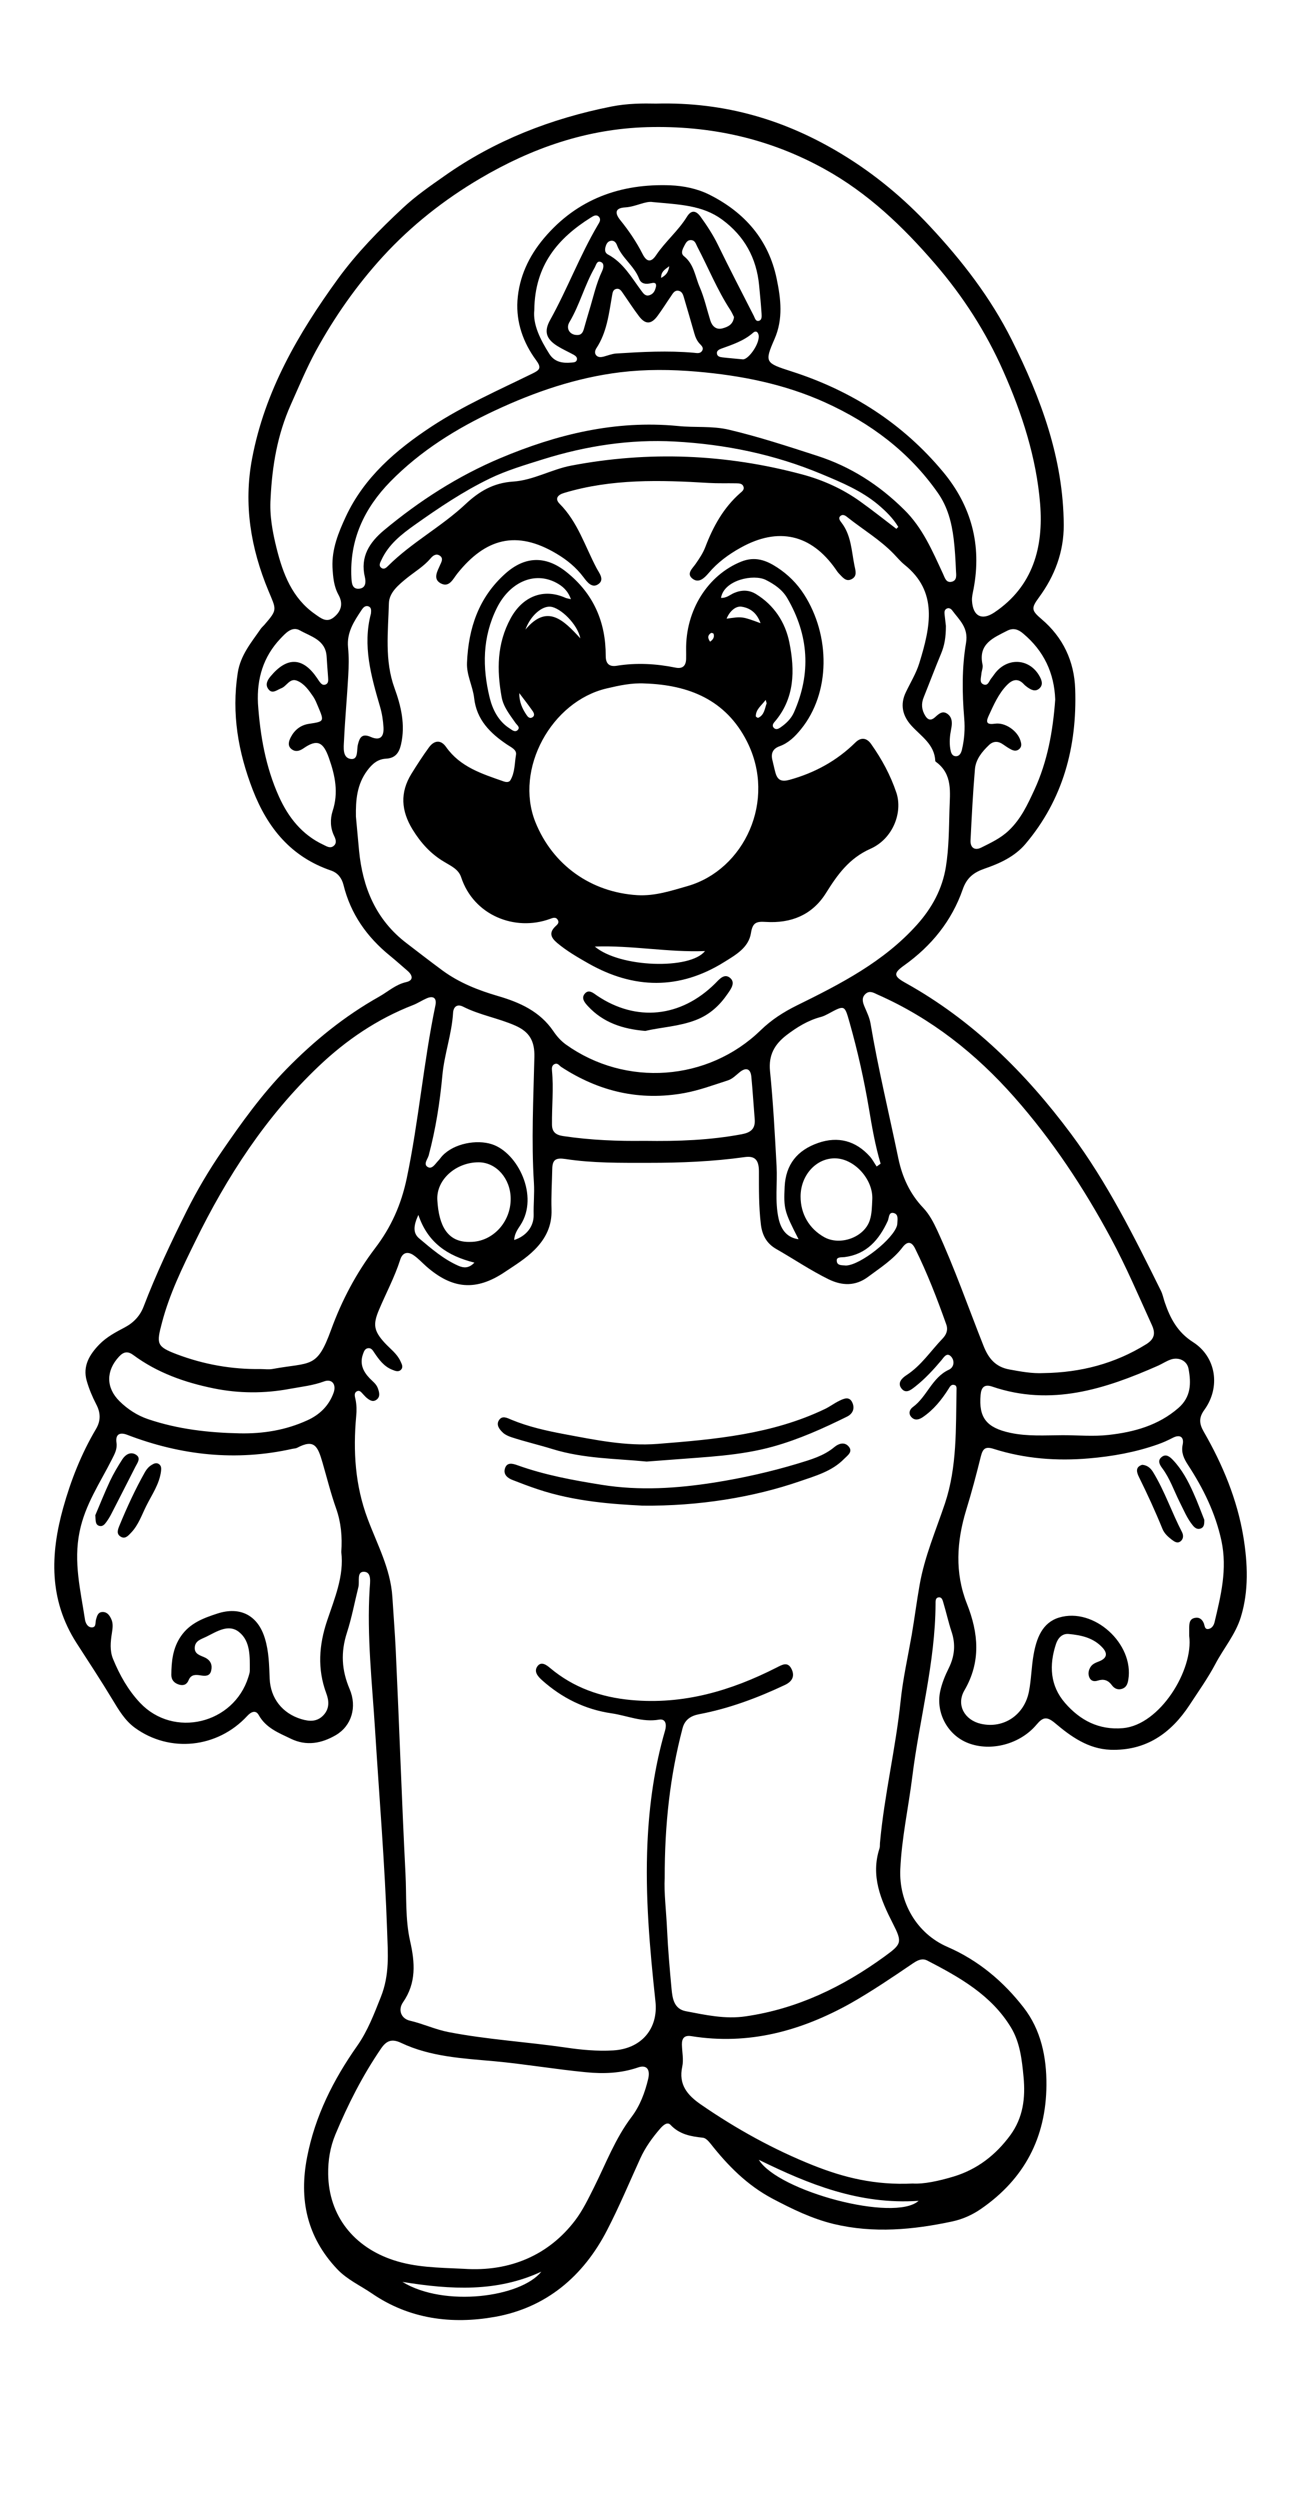 <?xml version="1.0" encoding="utf-8"?>
<!-- Generator: Adobe Illustrator 24.3.0, SVG Export Plug-In . SVG Version: 6.00 Build 0)  -->
<svg version="1.1" id="Слой_1" xmlns="http://www.w3.org/2000/svg" xmlns:xlink="http://www.w3.org/1999/xlink" x="0px" y="0px"
	 viewBox="0 0 142.08 272.88" style="enable-background:new 0 0 142.08 272.88;" xml:space="preserve">
<g>
	<g>
		<path d="M128.07,159.35c-0.34-0.35-0.76-0.69-1.24-0.27c-0.44,0.38-0.17,0.83,0.08,1.17c0.85,1.13,1.29,2.46,1.91,3.7
			c0.45,0.88,0.82,1.82,1.46,2.59c0.21,0.25,0.48,0.45,0.84,0.32c0.36-0.13,0.41-0.45,0.4-0.95c-0.36-0.89-0.73-1.93-1.19-2.94
			C129.75,161.67,129.08,160.4,128.07,159.35z M125.92,160.69c-0.26-0.42-0.61-0.74-1.18-0.79c-0.78,0.24-0.61,0.82-0.36,1.33
			c0.92,1.86,1.79,3.75,2.57,5.67c0.2,0.49,0.59,0.85,1.01,1.17c0.29,0.22,0.62,0.46,0.97,0.18c0.33-0.26,0.32-0.67,0.16-0.99
			C127.97,165.11,127.2,162.78,125.92,160.69z M135.79,167.78c-0.67-4.07-2.26-7.9-4.33-11.49c-0.5-0.87-0.56-1.53,0.07-2.39
			c1.78-2.46,1.3-5.77-1.24-7.39c-1.71-1.09-2.5-2.61-3.1-4.38c-0.14-0.42-0.22-0.86-0.42-1.25c-2.92-5.9-5.85-11.79-9.81-17.11
			c-4.98-6.68-10.77-12.42-18.1-16.49c-1.29-0.72-1.3-1.05-0.11-1.9c2.97-2.12,5.19-4.85,6.39-8.3c0.44-1.26,1.19-1.84,2.37-2.25
			c1.66-0.57,3.29-1.31,4.46-2.68c4.14-4.88,5.66-10.65,5.45-16.92c-0.1-3.04-1.32-5.65-3.68-7.65c-1.12-0.95-1.13-1.2-0.28-2.36
			c1.73-2.35,2.72-4.97,2.71-7.91c-0.04-7.25-2.49-13.84-5.68-20.21c-2.31-4.61-5.42-8.63-8.93-12.39c-2.86-3.07-6.05-5.72-9.6-7.87
			c-6.09-3.7-12.72-5.73-20.32-5.53c-1.37-0.03-3.12-0.03-4.87,0.32c-6.58,1.31-12.72,3.69-18.22,7.57c-1.57,1.1-3.16,2.2-4.55,3.5
			c-2.57,2.39-5.03,4.9-7.11,7.76c-4.33,5.97-7.97,12.23-9.36,19.6c-0.95,5-0.14,9.8,1.78,14.42c0.87,2.1,1.03,2.03-0.44,3.73
			c-0.13,0.15-0.29,0.28-0.4,0.44c-1.03,1.5-2.21,2.86-2.51,4.82c-0.68,4.44,0.05,8.63,1.65,12.77c1.62,4.17,4.2,7.31,8.54,8.79
			c0.74,0.25,1.17,0.82,1.36,1.56c0.78,3.19,2.57,5.71,5.1,7.76c0.65,0.53,1.27,1.09,1.91,1.64c0.56,0.49,0.65,1.04-0.16,1.22
			c-1.15,0.26-1.97,1.03-2.94,1.58c-3.79,2.13-7.11,4.82-10.16,7.94c-2.67,2.74-4.88,5.82-7.02,8.94c-1.42,2.07-2.71,4.25-3.84,6.5
			c-1.71,3.42-3.35,6.89-4.72,10.47c-0.38,0.99-1.07,1.74-2.05,2.26c-0.99,0.52-1.99,1.05-2.78,1.86c-1.07,1.1-1.84,2.36-1.38,3.97
			c0.25,0.88,0.61,1.74,1.03,2.55c0.5,0.94,0.52,1.81-0.02,2.72c-1.6,2.7-2.75,5.62-3.58,8.6c-1.41,5.06-1.57,10.04,1.46,14.76
			c1.32,2.05,2.66,4.08,3.92,6.17c0.67,1.11,1.36,2.29,2.45,3.08c3.81,2.77,9.02,2.22,12.26-1.28c0.43-0.47,0.94-0.7,1.27-0.1
			c0.79,1.41,2.17,1.93,3.49,2.57c1.72,0.84,3.38,0.51,4.91-0.38c1.73-1,2.36-3.08,1.52-5.04c-0.87-2.05-0.99-3.99-0.29-6.16
			c0.52-1.61,0.84-3.32,1.25-4.98c0.15-0.6-0.22-1.72,0.65-1.66c0.82,0.06,0.62,1.16,0.58,1.84c-0.32,5.16,0.27,10.3,0.59,15.43
			c0.46,7.34,1.07,14.67,1.32,22.02c0.08,2.41,0.28,4.7-0.69,7.13c-0.74,1.86-1.44,3.71-2.58,5.33c-2.61,3.71-4.6,7.66-5.47,12.14
			c-0.9,4.6-0.04,8.7,3.26,12.21c1.11,1.18,2.53,1.8,3.8,2.67c4.1,2.82,8.75,3.4,13.43,2.57c5.6-0.99,9.67-4.42,12.27-9.47
			c1.32-2.55,2.43-5.21,3.62-7.82c0.55-1.21,1.32-2.28,2.19-3.28c0.3-0.34,0.76-0.77,1.11-0.4c0.99,1.06,2.23,1.27,3.55,1.41
			c0.3,0.03,0.61,0.38,0.83,0.65c1.89,2.4,3.99,4.53,6.74,5.99c2.16,1.14,4.32,2.2,6.72,2.78c4.36,1.04,8.66,0.63,12.94-0.28
			c1.12-0.24,2.2-0.72,3.16-1.39c4.71-3.26,7.08-7.77,7.12-13.49c0.02-3.07-0.6-6.04-2.49-8.47c-2.21-2.85-4.94-5.15-8.32-6.62
			c-3.35-1.45-5.31-4.85-5.15-8.48c0.15-3.4,0.89-6.73,1.31-10.1c0.78-6.29,2.51-12.46,2.54-18.86c0-0.27-0.03-0.65,0.3-0.71
			c0.42-0.08,0.48,0.35,0.57,0.64c0.31,1.03,0.54,2.09,0.88,3.11c0.46,1.37,0.33,2.68-0.3,3.95c-0.41,0.83-0.76,1.67-0.95,2.58
			c-0.48,2.34,0.83,4.76,3.06,5.62c2.48,0.96,5.69,0.12,7.48-2.03c0.69-0.82,1.12-0.9,2.02-0.14c1.74,1.47,3.62,2.81,6.04,2.9
			c3.86,0.13,6.6-1.78,8.64-4.89c0.96-1.47,1.99-2.91,2.81-4.46c0.91-1.73,2.21-3.24,2.79-5.14
			C136.39,173.67,136.26,170.66,135.79,167.78z M127.83,148.42c0.88-0.32,1.81,0.11,1.97,1.01c0.29,1.57,0.28,3.07-1.12,4.28
			c-2.19,1.9-4.84,2.62-7.6,2.93c-1.66,0.19-3.35,0.03-5.03,0.03c-1.91,0.01-3.83,0.15-5.73-0.26c-2.59-0.56-3.45-1.65-3.23-4.14
			c0.07-0.83,0.42-1.19,1.25-0.91c6.44,2.2,12.35,0.28,18.18-2.3C126.97,148.85,127.38,148.58,127.83,148.42z M110.78,119.78
			c4.14,4.69,7.56,9.86,10.53,15.37c1.67,3.1,3.04,6.32,4.49,9.51c0.42,0.92,0.26,1.53-0.64,2.09c-3.42,2.12-7.16,3.08-11.15,3.14
			c-1.3,0.07-2.55-0.17-3.81-0.4c-1.48-0.28-2.24-1.2-2.77-2.52c-1.68-4.23-3.17-8.53-5.08-12.67c-0.41-0.88-0.86-1.74-1.51-2.43
			c-1.49-1.56-2.32-3.4-2.75-5.49c-1.01-4.88-2.19-9.73-3.02-14.65c-0.11-0.64-0.39-1.21-0.64-1.8c-0.21-0.49-0.38-1.01,0.1-1.44
			c0.45-0.4,0.89-0.11,1.33,0.09C101.7,111.16,106.58,115.02,110.78,119.78z M87.21,135.28c-1.16-0.16-1.88-0.91-2.18-2.25
			c-0.42-1.9-0.12-3.82-0.22-5.73c-0.19-3.47-0.37-6.94-0.72-10.39c-0.17-1.74,0.51-2.91,1.79-3.9c1.15-0.88,2.37-1.63,3.78-2
			c0.27-0.07,0.52-0.2,0.77-0.33c1.85-1,1.8-0.99,2.36,0.97c0.87,3.08,1.57,6.2,2.1,9.34c0.34,2.04,0.69,4.06,1.28,6.04
			c-0.14,0.1-0.29,0.21-0.43,0.31c-0.25-0.36-0.45-0.76-0.74-1.09c-1.55-1.73-3.48-2.23-5.63-1.49c-2.34,0.81-3.55,2.38-3.68,4.77
			C85.58,131.96,85.64,132.22,87.21,135.28z M91.28,126.45c2.09,0.08,4.1,2.34,3.98,4.5c-0.04,0.76-0.04,1.54-0.27,2.25
			c-0.6,1.88-3.24,2.82-4.98,1.85c-1.64-0.92-2.58-2.53-2.58-4.43C87.43,128.26,89.18,126.37,91.28,126.45z M92.23,137.23
			c2.42-0.31,3.77-1.89,4.72-3.95c0.15-0.33,0.09-0.98,0.62-0.87c0.6,0.13,0.43,0.75,0.42,1.22c0,0.04-0.02,0.08-0.02,0.12
			c-0.37,1.47-4,4.36-5.59,4.4c-0.37-0.05-0.97,0.05-1-0.51C91.33,137.18,91.9,137.27,92.23,137.23z M105.5,70.17
			c-0.46,2.71-0.43,5.48-0.2,8.23c0.1,1.16,0.02,2.31-0.25,3.44c-0.08,0.34-0.26,0.74-0.69,0.71c-0.43-0.03-0.52-0.45-0.58-0.8
			c-0.12-0.72-0.05-1.43,0.09-2.14c0.12-0.6,0.17-1.24-0.37-1.66c-0.6-0.46-1.03,0.04-1.45,0.4c-0.41,0.34-0.73,0.22-0.99-0.19
			c-0.41-0.65-0.48-1.33-0.18-2.05c0.64-1.59,1.24-3.19,1.9-4.77c0.36-0.87,0.52-1.75,0.52-3.01c-0.02-0.19-0.08-0.71-0.14-1.22
			c-0.02-0.24-0.05-0.5,0.19-0.65c0.25-0.16,0.49-0.02,0.63,0.16C104.76,67.68,105.78,68.5,105.5,70.17z M89.25,49.76
			c-3.19-1.03-6.37-2.08-9.64-2.85c-1.86-0.44-3.75-0.21-5.61-0.41c-6.79-0.65-13.19,0.91-19.38,3.52
			c-4.63,1.95-8.82,4.65-12.68,7.86c-1.58,1.32-2.63,2.9-2.09,5.13c0.12,0.5,0.11,1.16-0.58,1.25c-0.8,0.11-0.86-0.59-0.89-1.14
			c-0.23-4.18,1.39-7.62,4.25-10.55c3.29-3.35,7.19-5.78,11.43-7.76c4.37-2.04,8.87-3.58,13.67-4.17c2.79-0.34,5.58-0.31,8.38-0.07
			c4.85,0.42,9.56,1.35,14.02,3.37c4.93,2.24,9.14,5.37,12.28,9.85c1.08,1.53,1.52,3.25,1.74,5.04c0.14,1.15,0.2,2.31,0.25,3.47
			c0.02,0.45,0.15,1.07-0.48,1.21c-0.61,0.13-0.74-0.45-0.94-0.88c-1.16-2.49-2.22-5.02-4.26-7.01C96,52.93,92.9,50.94,89.25,49.76z
			 M98.1,57.52c-0.07,0.07-0.14,0.14-0.21,0.21c-1.33-1.01-2.63-2.05-3.98-3.01c-1.9-1.36-4.04-2.32-6.27-2.92
			c-8.34-2.24-16.78-2.59-25.27-0.97c-2.15,0.41-4.14,1.6-6.33,1.74c-2.15,0.14-3.71,1.06-5.23,2.49c-2.62,2.45-5.86,4.16-8.42,6.71
			c-0.2,0.2-0.45,0.43-0.73,0.23c-0.35-0.25-0.14-0.58-0.01-0.86c0.78-1.71,2.19-2.81,3.67-3.86c2.61-1.85,5.27-3.64,8.14-5.03
			c1.85-0.9,3.87-1.49,5.84-2.11c4.68-1.46,9.48-2.21,14.39-1.94c5.53,0.3,10.89,1.4,16.03,3.55c2.18,0.91,4.35,1.81,6.18,3.34
			C96.74,55.8,97.53,56.57,98.1,57.52z M78.74,38.07c1.24-0.45,2.49-0.85,3.51-1.75c0.19-0.17,0.43-0.2,0.56,0.13
			c0.33,0.83-1.01,2.78-1.67,2.78c-0.9-0.09-1.58-0.14-2.25-0.22c-0.27-0.03-0.59-0.1-0.6-0.46C78.27,38.3,78.52,38.15,78.74,38.07z
			 M77.57,34.97c-0.38-1.21-0.65-2.46-1.16-3.64c-0.5-1.15-0.61-2.48-1.71-3.36c-0.42-0.33-0.13-0.82,0.07-1.21
			c0.15-0.29,0.33-0.58,0.71-0.55c0.44,0.03,0.51,0.42,0.68,0.74c1.2,2.29,2.17,4.7,3.59,6.88c0.17,0.26,0.3,0.56,0.41,0.78
			c-0.1,0.81-0.65,1.07-1.24,1.23C78.19,36.05,77.75,35.57,77.57,34.97z M82.85,35.03c-0.33,0.07-0.41-0.31-0.53-0.55
			c-1.32-2.59-2.66-5.17-3.93-7.78c-0.53-1.08-1.18-2.07-1.88-3.04c-0.51-0.71-1.03-0.75-1.49,0c-0.95,1.54-2.36,2.7-3.37,4.2
			c-0.55,0.82-1.03,0.75-1.48-0.14c-0.67-1.32-1.5-2.54-2.43-3.69c-0.67-0.84-0.51-1.33,0.54-1.39c1.16-0.07,2.22-0.73,3.02-0.58
			c2.88,0.27,5.41,0.33,7.56,1.91c2.43,1.79,3.75,4.18,4.04,7.16c0.1,1.03,0.2,2.06,0.27,3.1C83.18,34.52,83.24,34.94,82.85,35.03z
			 M73.09,29.06c-0.11,0.71-0.38,0.99-0.89,1.28C72.19,29.68,72.54,29.46,73.09,29.06z M67.37,26.74c0.52,1.41,1.88,2.26,2.42,3.67
			c0.23,0.61,0.75,0.63,1.3,0.51c0.28-0.06,0.58-0.12,0.56,0.31c-0.09,0.43-0.23,0.8-0.65,0.97c-0.48,0.2-0.71-0.12-0.96-0.46
			c-1.08-1.45-1.97-3.07-3.65-3.96c-0.34-0.18-0.35-0.51-0.26-0.84c0.09-0.32,0.24-0.61,0.61-0.66
			C67.07,26.24,67.27,26.48,67.37,26.74z M66.85,32.23c0.05-0.28,0.09-0.58,0.4-0.68c0.39-0.12,0.58,0.17,0.76,0.43
			c0.59,0.85,1.15,1.72,1.78,2.55c0.7,0.91,1.32,0.89,2.01-0.03c0.52-0.7,0.98-1.45,1.48-2.17c0.2-0.29,0.38-0.67,0.82-0.59
			c0.41,0.08,0.51,0.46,0.61,0.81c0.37,1.26,0.74,2.52,1.1,3.79c0.12,0.43,0.28,0.83,0.58,1.16c0.21,0.23,0.51,0.46,0.27,0.82
			c-0.21,0.31-0.57,0.22-0.88,0.19c-2.83-0.25-5.65-0.1-8.48,0.08c-0.47,0.03-0.92,0.22-1.38,0.34c-0.28,0.07-0.57,0.1-0.79-0.12
			c-0.23-0.24-0.15-0.55-0.01-0.78C66.29,36.26,66.5,34.22,66.85,32.23z M65.76,29.58c-0.67,1.41-0.98,2.93-1.44,4.41
			c-0.19,0.61-0.35,1.22-0.53,1.83c-0.11,0.4-0.25,0.77-0.77,0.75c-0.77,0.01-1.26-0.69-0.83-1.41c1.12-1.89,1.66-4.04,2.75-5.94
			c0.16-0.28,0.24-0.82,0.7-0.61C66.02,28.78,65.9,29.27,65.76,29.58z M65.29,24.56c-1.97,3.34-3.33,6.99-5.21,10.37
			c-0.69,1.24-0.45,2.06,0.77,2.83c0.57,0.36,1.2,0.64,1.79,0.96c0.21,0.12,0.43,0.29,0.36,0.56c-0.07,0.28-0.36,0.28-0.59,0.3
			c-0.97,0.09-1.85-0.05-2.42-0.95c-0.99-1.57-1.81-3.2-1.64-4.78c0.05-4.9,2.58-7.85,6.19-10.11c0.27-0.17,0.59-0.37,0.87-0.07
			C65.68,23.99,65.44,24.3,65.29,24.56z M115.24,76.36c-0.25,3.41-0.83,6.73-2.28,9.87c-0.74,1.6-1.46,3.16-2.78,4.42
			c-0.9,0.86-1.97,1.35-3.03,1.88c-0.73,0.36-1.2-0.02-1.16-0.8c0.13-2.59,0.26-5.18,0.48-7.76c0.09-1.07,0.77-1.91,1.54-2.64
			c0.46-0.44,1-0.45,1.53-0.07c0.29,0.2,0.59,0.41,0.91,0.57c0.3,0.15,0.62,0.18,0.89-0.09c0.27-0.27,0.2-0.58,0.1-0.9
			c-0.32-1.05-1.65-2-2.77-1.84c-0.85,0.12-1.06-0.09-0.7-0.86c0.55-1.19,1.07-2.41,2.01-3.37c0.59-0.6,1.21-0.77,1.85-0.06
			c0.11,0.12,0.24,0.21,0.37,0.31c0.41,0.29,0.86,0.53,1.3,0.14c0.44-0.39,0.28-0.88,0.04-1.32c-1-1.83-3.19-2.13-4.64-0.62
			c-0.25,0.26-0.43,0.57-0.66,0.85c-0.23,0.29-0.35,0.86-0.86,0.63c-0.44-0.2-0.24-0.71-0.21-1.09c0.02-0.36,0.21-0.73,0.13-1.06
			c-0.49-2.27,1.18-2.92,2.7-3.7c0.67-0.34,1.22-0.14,1.75,0.32C113.99,71.05,115.13,73.45,115.24,76.36z M36.49,91.25
			c0.17,0.35,0.33,0.79-0.06,1.1c-0.38,0.3-0.75,0.04-1.11-0.13c-2.33-1.09-3.83-2.99-4.85-5.25c-1.46-3.23-2.06-6.68-2.3-10.19
			c-0.13-2.69,0.58-5.08,2.44-7.05c0.57-0.6,1.27-1.41,2.15-0.91c1.19,0.67,2.8,1.03,2.91,2.85c0.04,0.76,0.11,1.51,0.16,2.26
			c0.02,0.32,0.07,0.69-0.32,0.81c-0.32,0.1-0.5-0.18-0.67-0.4c-0.07-0.1-0.13-0.2-0.2-0.3c-1.56-2.31-3.28-2.38-5.09-0.21
			c-0.36,0.43-0.61,0.91-0.24,1.4c0.4,0.54,0.86,0.14,1.28-0.04c0.04-0.02,0.07-0.04,0.11-0.05c0.61-0.22,0.94-1.16,1.74-0.83
			c0.8,0.32,1.29,1.05,1.77,1.74c0.22,0.33,0.37,0.71,0.52,1.07c0.7,1.66,0.69,1.64-1.02,1.9c-0.88,0.14-1.54,0.66-1.95,1.45
			c-0.22,0.43-0.39,0.94,0.08,1.31c0.44,0.34,0.89,0.2,1.32-0.1c1.48-1.02,2.14-0.7,2.76,1.06c0.68,1.92,1.07,3.79,0.4,5.81
			C36.05,89.41,36.06,90.37,36.49,91.25z M36.97,64.94c0.53,0.96,0.3,1.79-0.52,2.45c-0.77,0.62-1.38,0.12-2.03-0.34
			c-2.52-1.75-3.52-4.43-4.21-7.18c-0.44-1.76-0.79-3.6-0.66-5.47c0.17-3.53,0.74-6.94,2.21-10.23c0.88-1.97,1.7-3.95,2.73-5.85
			c2.04-3.73,4.47-7.19,7.33-10.32c3.1-3.38,6.68-6.2,10.62-8.52c5.62-3.31,11.63-5.41,18.24-5.6c6.87-0.19,13.31,1.23,19.34,4.56
			c4.77,2.63,8.61,6.31,12.12,10.39c3.04,3.53,5.55,7.43,7.43,11.69c2.05,4.62,3.61,9.44,4.02,14.48c0.38,4.69-0.75,9-4.99,11.85
			c-1.38,0.93-2.35,0.42-2.45-1.26c-0.03-0.43,0.09-0.87,0.17-1.3c0.91-4.79-0.24-9.07-3.33-12.78c-4.41-5.3-10.01-8.87-16.56-10.97
			c-2.86-0.92-2.96-0.98-1.85-3.52c0.97-2.21,0.69-4.42,0.24-6.59c-0.88-4.25-3.48-7.23-7.33-9.17c-1.35-0.68-2.86-0.97-4.27-1.03
			C67.81,20.02,63.04,21.7,59.41,26c-1.67,1.98-2.73,4.26-2.9,6.83c-0.15,2.37,0.63,4.58,2.03,6.48c0.62,0.84,0.42,1.07-0.38,1.46
			c-3.73,1.83-7.54,3.5-11.03,5.79c-3.89,2.56-7.36,5.54-9.37,9.85c-0.8,1.73-1.53,3.51-1.45,5.51C36.37,62.99,36.45,64,36.97,64.94
			z M38.3,82.85c-0.92-0.13-0.77-1.27-0.73-2.03c0.11-2.35,0.33-4.69,0.46-7.04c0.06-1.04,0.08-2.09-0.02-3.11
			c-0.16-1.62,0.65-2.84,1.47-4.07c0.17-0.26,0.41-0.55,0.78-0.4c0.31,0.13,0.28,0.45,0.25,0.78c-0.93,3.49,0.02,6.84,1,10.19
			c0.21,0.72,0.33,1.49,0.37,2.24c0.06,1.08-0.42,1.46-1.38,1.04c-0.94-0.41-1.22,0.02-1.41,0.81
			C38.93,81.85,39.17,82.97,38.3,82.85z M44.41,102.97c-3.35-2.55-4.81-6.07-5.2-10.13c-0.12-1.23-0.22-2.47-0.34-3.7
			c-0.03-1.79,0.1-3.5,1.24-5.03c0.54-0.72,1.13-1.24,2.04-1.29c1.02-0.05,1.44-0.64,1.65-1.58c0.48-2.13,0-4.16-0.71-6.11
			c-1.11-3.04-0.7-6.17-0.62-9.27c0.03-1.18,1.06-2.02,1.97-2.76c0.87-0.7,1.84-1.27,2.58-2.14c0.26-0.31,0.62-0.59,1.04-0.28
			c0.37,0.28,0.16,0.65,0.01,0.98c-0.3,0.69-0.83,1.54,0.06,2.02c0.94,0.5,1.34-0.48,1.83-1.09c3.04-3.79,6.42-4.77,10.81-2.15
			c1.15,0.68,2.15,1.5,2.96,2.58c0.4,0.53,0.94,1.26,1.65,0.72c0.65-0.49,0.05-1.19-0.23-1.72c-1.26-2.38-2.05-5.03-4.03-7.02
			c-0.55-0.55-0.23-0.98,0.49-1.19c5.19-1.56,10.48-1.41,15.8-1.09c1,0.06,2,0.02,2.99,0.04c0.32,0.01,0.68,0,0.8,0.38
			c0.1,0.32-0.16,0.51-0.37,0.69c-1.82,1.6-2.95,3.65-3.8,5.88c-0.26,0.68-0.66,1.27-1.07,1.86c-0.34,0.49-1.05,1.07-0.31,1.62
			c0.66,0.49,1.25-0.06,1.72-0.61c0.99-1.18,2.21-2.07,3.55-2.81c4.08-2.26,7.66-1.45,10.33,2.35c0.11,0.16,0.22,0.33,0.36,0.48
			c0.39,0.39,0.76,0.96,1.4,0.62c0.64-0.33,0.41-0.95,0.3-1.5c-0.32-1.6-0.35-3.27-1.4-4.65c-0.15-0.2-0.41-0.5-0.13-0.74
			c0.31-0.27,0.62,0.02,0.85,0.2c1.66,1.31,3.49,2.4,4.97,3.93c0.39,0.4,0.75,0.84,1.18,1.19c3.66,2.93,2.86,6.73,1.61,10.76
			c-0.34,1.1-0.96,2.1-1.46,3.15c-0.66,1.36-0.36,2.59,0.6,3.65c1.06,1.17,2.52,2.03,2.61,3.85c0,0.04,0.03,0.08,0.06,0.1
			c1.87,1.35,1.54,3.34,1.49,5.24c-0.06,2.08-0.06,4.16-0.39,6.22c-0.39,2.43-1.52,4.5-3.16,6.33c-3.64,4.06-8.37,6.47-13.14,8.82
			c-1.43,0.71-2.75,1.55-3.92,2.69c-5.77,5.6-14.75,6.22-21.27,1.57c-0.57-0.41-1.01-0.92-1.39-1.48c-1.47-2.15-3.67-3.13-6.04-3.82
			c-2.16-0.63-4.23-1.45-6.06-2.79C47.01,104.97,45.71,103.97,44.41,102.97z M60.28,116.87c-0.03-0.28-0.01-0.59,0.3-0.72
			c0.33-0.14,0.49,0.17,0.71,0.32c4.12,2.69,8.58,3.74,13.46,2.85c1.62-0.3,3.15-0.87,4.71-1.37c0.56-0.18,0.93-0.6,1.36-0.94
			c0.66-0.51,1.14-0.35,1.23,0.5c0.15,1.55,0.24,3.1,0.37,4.66c0.09,1.06-0.44,1.47-1.43,1.65c-3.44,0.64-6.9,0.78-10.64,0.72
			c-2.78,0.04-5.81-0.07-8.83-0.52c-0.83-0.12-1.24-0.45-1.24-1.28C60.26,120.78,60.47,118.82,60.28,116.87z M58.31,129.15
			c0.07,1.15-0.06,2.31-0.03,3.46c0.03,1.31-0.85,2.35-2.13,2.75c0.04-0.71,0.4-1.18,0.69-1.63c2.04-3.15-0.28-7.9-3.12-8.82
			c-1.65-0.54-4.13-0.1-5.41,1.26c-0.16,0.17-0.29,0.38-0.46,0.55c-0.32,0.33-0.66,0.95-1.13,0.68c-0.53-0.31-0.01-0.86,0.1-1.28
			c0.76-2.86,1.22-5.78,1.49-8.72c0.21-2.32,1.03-4.52,1.17-6.84c0.04-0.65,0.44-0.99,1.07-0.68c1.83,0.93,3.87,1.26,5.73,2.08
			c1.56,0.69,2.12,1.7,2.08,3.42C58.25,119.98,58.02,124.57,58.31,129.15z M51.36,135.57c-2.55,0.08-3.44-1.85-3.6-4.57
			c-0.13-2.23,2.05-4.13,4.52-4.12c1.92,0.01,3.48,1.78,3.49,3.97C55.79,133.43,53.78,135.57,51.36,135.57z M51.81,137.83
			c-0.62,0.65-1.18,0.59-1.74,0.35c-1.62-0.71-2.96-1.87-4.29-2.99c-0.68-0.57-0.65-1.35-0.09-2.57
			C46.7,135.64,48.86,137.1,51.81,137.83z M13,148.09c0.52-0.56,0.98-0.6,1.56-0.17c2.62,1.94,5.63,3,8.78,3.64
			c2.75,0.56,5.55,0.57,8.32,0.05c1.25-0.23,2.52-0.36,3.73-0.81c0.85-0.32,1.37,0.32,1.04,1.24c-0.51,1.42-1.53,2.41-2.9,3.02
			c-2.33,1.06-4.79,1.46-7.35,1.41c-3.4-0.07-6.76-0.45-10.01-1.55c-1.2-0.41-2.22-1.08-3.11-1.95
			C11.55,151.48,11.57,149.63,13,148.09z M35.73,176.9c-0.9,2.67-1.09,5.29-0.09,7.97c0.31,0.83,0.34,1.66-0.31,2.36
			c-0.7,0.75-1.54,0.7-2.44,0.43c-2.04-0.62-3.35-2.26-3.44-4.41c-0.06-1.48-0.08-2.95-0.52-4.39c-0.76-2.52-2.69-3.53-5.19-2.72
			c-1.54,0.5-3,1.05-3.98,2.47c-0.89,1.29-1.04,2.74-1.05,4.23c0,0.54,0.31,0.89,0.82,1.05c0.49,0.15,0.87,0.02,1.07-0.48
			c0.26-0.63,0.76-0.61,1.3-0.52c0.49,0.08,1.01,0.12,1.16-0.51c0.15-0.6-0.04-1.1-0.62-1.41c-0.51-0.26-1.24-0.36-1.17-1.16
			c0.06-0.73,0.74-0.88,1.26-1.14c1.14-0.56,2.43-1.44,3.58-0.51c1.26,1.01,1.17,2.7,1.17,4.22c0,0.23-0.09,0.47-0.16,0.7
			c-1.6,5.12-8.17,6.69-11.83,2.8c-1.3-1.38-2.22-3.02-2.94-4.77c-0.38-0.92-0.28-1.89-0.13-2.84c0.08-0.52,0.16-1.04-0.07-1.53
			c-0.19-0.41-0.45-0.79-0.97-0.77c-0.5,0.02-0.59,0.46-0.7,0.85c-0.09,0.31,0.05,0.84-0.47,0.83c-0.45-0.01-0.67-0.48-0.73-0.85
			c-0.48-3.17-1.27-6.27-0.59-9.59c0.6-2.97,2.24-5.34,3.54-7.92c0.29-0.58,0.59-1.1,0.49-1.8c-0.13-0.89,0.33-1.18,1.15-0.87
			c5.89,2.26,11.91,2.92,18.1,1.53c0.16-0.03,0.33-0.03,0.47-0.1c1.91-1.02,2.27-0.14,2.78,1.61c0.49,1.69,0.91,3.39,1.5,5.05
			c0.52,1.48,0.67,3.04,0.55,4.71C37.59,172.02,36.55,174.45,35.73,176.9z M36.16,145.16c-1.56,4.29-2.18,3.51-6.39,4.28
			c-0.43,0.08-0.88,0.01-1.32,0.01c-3.15,0.04-6.19-0.5-9.13-1.61c-2.25-0.85-2.24-1.15-1.63-3.46c0.82-3.13,2.22-5.99,3.62-8.84
			c3.47-7.1,7.74-13.68,13.51-19.16c3-2.85,6.39-5.15,10.28-6.66c0.52-0.2,0.99-0.52,1.5-0.74c0.76-0.33,1.11,0.01,0.95,0.77
			c-1.3,6.25-1.82,12.62-3.13,18.88c-0.61,2.89-1.71,5.34-3.45,7.62C38.91,138.96,37.32,141.97,36.16,145.16z M43.95,249.1
			c5.31,0.86,10.33,1.13,15.17-1.12C56.88,250.78,48.53,251.9,43.95,249.1z M70.79,226.93c-0.35,1.48-0.9,2.95-1.81,4.15
			c-1.79,2.36-2.81,5.1-4.11,7.7c-0.63,1.25-1.22,2.5-2.08,3.63c-2.84,3.72-7.05,5.61-12.14,5.26c-2.88-0.13-5.28-0.16-7.66-0.94
			c-4.34-1.42-7.09-4.84-7.15-9.4c-0.02-1.49,0.21-2.93,0.79-4.33c1.37-3.28,2.97-6.43,4.98-9.37c0.6-0.88,1.19-1.1,2.2-0.62
			c3.21,1.52,6.73,1.69,10.18,2c3.34,0.31,6.65,0.88,9.99,1.2c1.93,0.19,3.82,0.12,5.67-0.51
			C70.57,225.37,71.04,225.84,70.79,226.93z M82.87,235.77c5.43,2.66,10.95,4.92,17.45,4.48C97.69,242.61,84.98,239.21,82.87,235.77
			z M99.71,214.32c0.49-0.33,0.99-0.59,1.56-0.3c3.53,1.83,7,3.77,9.14,7.31c0.98,1.62,1.19,3.5,1.37,5.39
			c0.22,2.31-0.05,4.46-1.45,6.37c-1.58,2.15-3.6,3.72-6.16,4.5c-1.65,0.5-3.33,0.85-4.48,0.77c-4.17,0.2-7.54-0.66-10.85-1.97
			c-4.36-1.74-8.43-3.99-12.29-6.65c-1.49-1.03-2.47-2.18-2.04-4.15c0.16-0.76-0.02-1.59-0.04-2.39c-0.01-0.69,0.26-1.05,1.02-0.93
			c6.28,1.01,12.01-0.56,17.47-3.62C95.29,217.32,97.5,215.82,99.71,214.32z M104.46,151.77c-0.08,4.15,0.07,8.35-1.26,12.34
			c-0.99,2.95-2.23,5.81-2.77,8.9c-0.32,1.81-0.55,3.63-0.86,5.44c-0.42,2.4-0.96,4.8-1.21,7.19c-0.54,5.22-1.79,10.32-2.26,15.53
			c-0.02,0.2,0.01,0.41-0.05,0.6c-0.98,3,0.13,5.61,1.46,8.21c1.06,2.08,0.95,2.24-0.93,3.61c-4.56,3.31-9.51,5.7-15.15,6.52
			c-2.23,0.33-4.38-0.15-6.53-0.56c-1.29-0.25-1.46-1.37-1.56-2.42c-0.2-2.15-0.39-4.3-0.49-6.46c-0.09-2.04-0.35-4.07-0.26-5.66
			c-0.01-5.83,0.58-11.14,1.95-16.35c0.25-0.95,0.92-1.36,1.8-1.53c3.28-0.62,6.38-1.78,9.39-3.2c0.8-0.38,1.09-0.97,0.71-1.74
			c-0.41-0.83-1.01-0.47-1.62-0.16c-4.99,2.54-10.2,4.08-15.9,3.55c-3.32-0.31-6.29-1.35-8.85-3.5c-0.39-0.33-0.95-0.74-1.36-0.21
			c-0.46,0.6,0.04,1.15,0.49,1.55c2.17,1.94,4.7,3.19,7.57,3.61c1.72,0.25,3.37,1.01,5.2,0.69c0.76-0.13,0.84,0.58,0.66,1.19
			c-1.16,4-1.73,8.08-1.92,12.23c-0.27,5.81,0.25,11.58,0.87,17.35c0.32,2.97-1.53,5.16-4.62,5.34c-1.73,0.1-3.46-0.06-5.14-0.31
			c-4.27-0.62-8.59-0.87-12.83-1.69c-1.46-0.28-2.8-0.92-4.24-1.25c-0.93-0.22-1.32-1.16-0.74-2c1.47-2.12,1.31-4.33,0.78-6.67
			c-0.55-2.43-0.38-4.94-0.51-7.41c-0.41-8.1-0.68-16.21-1.06-24.31c-0.09-1.95-0.25-3.91-0.37-5.86c-0.2-3.09-1.66-5.74-2.7-8.53
			c-1.37-3.65-1.6-7.39-1.25-11.22c0.06-0.61,0.05-1.19-0.07-1.79c-0.06-0.3-0.21-0.69,0.11-0.89c0.36-0.23,0.56,0.16,0.78,0.37
			c0.09,0.08,0.16,0.18,0.25,0.26c0.35,0.3,0.74,0.59,1.17,0.25c0.41-0.32,0.28-0.79,0.13-1.22c-0.17-0.48-0.57-0.76-0.9-1.1
			c-0.71-0.74-1.1-1.57-0.74-2.61c0.11-0.3,0.2-0.64,0.59-0.68c0.33-0.03,0.49,0.24,0.64,0.47c0.52,0.77,1.06,1.52,1.96,1.88
			c0.33,0.13,0.71,0.31,1-0.03c0.24-0.29,0.04-0.61-0.09-0.9c-0.38-0.83-1.12-1.35-1.71-1.99c-1.19-1.3-1.31-2-0.65-3.57
			c0.77-1.84,1.72-3.59,2.33-5.5c0.25-0.81,0.82-0.96,1.49-0.49c0.49,0.34,0.9,0.79,1.35,1.19c2.85,2.51,5.45,2.74,8.6,0.62
			c1.12-0.75,2.29-1.46,3.26-2.44c1.21-1.22,1.89-2.61,1.83-4.38c-0.05-1.48,0.05-2.96,0.08-4.43c0.02-0.99,0.37-1.24,1.43-1.08
			c3,0.46,6.05,0.42,9.09,0.42c3.52,0,7.03-0.14,10.52-0.63c1.09-0.15,1.53,0.31,1.53,1.57c0,1.92-0.02,3.83,0.21,5.75
			c0.14,1.2,0.62,2.11,1.69,2.72c1.91,1.09,3.73,2.33,5.71,3.3c1.49,0.73,2.94,0.75,4.29-0.25c1.34-1,2.77-1.9,3.8-3.26
			c0.51-0.66,0.97-0.62,1.35,0.14c1.33,2.69,2.41,5.48,3.41,8.3c0.22,0.62,0,1.12-0.4,1.54c-1.3,1.35-2.33,2.95-3.95,4
			c-0.49,0.32-1.04,0.85-0.52,1.48c0.48,0.58,1.03,0.11,1.47-0.23c1.07-0.84,1.99-1.84,2.87-2.88c0.25-0.3,0.58-0.9,1.04-0.42
			c0.43,0.45,0.36,1.18-0.22,1.45c-1.86,0.86-2.39,2.95-3.94,4.08c-0.33,0.24-0.52,0.67-0.19,1.06c0.39,0.46,0.87,0.32,1.29,0.03
			c1.17-0.8,2.05-1.89,2.8-3.08c0.14-0.23,0.3-0.53,0.64-0.42C104.49,151.25,104.47,151.54,104.46,151.77z M132.64,177.08
			c-0.08,0.35-0.3,0.7-0.7,0.75c-0.38,0.04-0.37-0.34-0.46-0.59c-0.18-0.47-0.51-0.74-1.02-0.62c-0.55,0.12-0.58,0.59-0.59,1.04
			c0,0.4,0,0.8,0,0.92c0.49,3.7-3.18,9.71-7.23,10.07c-2.64,0.23-4.69-0.86-6.33-2.75c-1.64-1.89-1.75-4.12-0.99-6.43
			c0.22-0.66,0.68-1.17,1.4-1.1c1.36,0.13,2.69,0.41,3.68,1.49c0.58,0.63,0.49,1.14-0.32,1.48c-0.37,0.15-0.76,0.27-0.99,0.64
			c-0.22,0.36-0.29,0.75-0.12,1.14c0.18,0.41,0.55,0.46,0.91,0.34c0.66-0.21,1.15-0.05,1.56,0.52c0.28,0.38,0.7,0.54,1.17,0.35
			c0.42-0.17,0.54-0.55,0.61-0.96c0.65-3.92-3.75-7.95-7.57-6.79c-1.84,0.56-2.46,2.29-2.77,4.03c-0.24,1.33-0.25,2.71-0.51,4.04
			c-0.5,2.58-2.78,4.08-5.23,3.53c-1.8-0.4-2.74-2.07-1.82-3.65c1.83-3.14,1.54-6.26,0.28-9.45c-1.35-3.4-1.12-6.83-0.09-10.22
			c0.6-1.95,1.12-3.91,1.61-5.89c0.22-0.86,0.51-1.09,1.41-0.8c3.39,1.07,6.88,1.34,10.42,1.03c2.55-0.22,5.07-0.67,7.5-1.53
			c0.57-0.2,1.1-0.44,1.64-0.72c0.76-0.39,1.24-0.09,1.07,0.74c-0.19,0.89,0.14,1.55,0.58,2.23c1.67,2.56,2.99,5.23,3.65,8.27
			C134.05,171.31,133.33,174.17,132.64,177.08z M79.68,106.71c-0.62-0.46-1.16,0.23-1.6,0.67c-3.74,3.69-8.59,4.19-12.87,1.31
			c-0.41-0.28-0.92-0.75-1.36-0.2c-0.4,0.49,0.01,0.97,0.37,1.36c1.64,1.76,3.74,2.48,6.25,2.69c1.73-0.41,3.7-0.48,5.55-1.2
			c1.49-0.58,2.57-1.58,3.44-2.85C79.81,107.98,80.39,107.24,79.68,106.71z M50.36,95.76c1.37,4.17,5.88,5.95,9.71,4.55
			c0.3-0.11,0.63-0.26,0.85,0.12c0.19,0.32-0.08,0.52-0.28,0.71c-0.71,0.69-0.47,1.22,0.2,1.79c1.05,0.88,2.22,1.56,3.4,2.23
			c4.98,2.83,9.96,2.91,14.85-0.14c1.22-0.76,2.67-1.56,2.92-3.16c0.18-1.14,0.57-1.29,1.62-1.22c2.72,0.17,5.04-0.72,6.56-3.13
			c1.25-2,2.52-3.81,4.88-4.86c2.47-1.1,3.53-3.99,2.82-6.12c-0.64-1.91-1.59-3.66-2.75-5.3c-0.51-0.73-1.14-0.75-1.72-0.18
			c-2.04,2.01-4.45,3.32-7.2,4.08c-0.87,0.24-1.3,0.04-1.53-0.76c-0.13-0.46-0.22-0.93-0.34-1.4c-0.18-0.74,0.06-1.25,0.79-1.51
			c0.98-0.35,1.69-1.07,2.32-1.84c3.26-4,3.23-10.24,0.35-14.73c-0.77-1.2-1.76-2.18-2.94-2.95c-1.2-0.78-2.41-1.24-3.93-0.63
			c-3.63,1.47-6.08,5.29-6.01,9.66c0,0.32,0.01,0.64,0,0.96c-0.02,0.75-0.38,1.11-1.16,0.95c-2.13-0.43-4.27-0.55-6.43-0.2
			c-0.82,0.13-1.19-0.25-1.19-1.07c0.01-3.72-1.34-6.81-4.28-9.16c-2.27-1.82-4.55-1.75-6.7,0.18c-2.9,2.6-4.01,5.94-4.17,9.71
			c-0.06,1.36,0.63,2.56,0.78,3.86c0.26,2.37,1.76,3.85,3.61,5.09c0.43,0.29,1.06,0.55,0.96,1.11c-0.16,0.93-0.11,1.92-0.61,2.77
			c-0.15,0.26-0.49,0.22-0.77,0.12c-2.34-0.82-4.71-1.56-6.25-3.74c-0.58-0.83-1.3-0.74-1.87,0.03c-0.68,0.93-1.31,1.91-1.92,2.89
			c-1.26,2.05-1.13,4.03,0.13,6.09c0.91,1.47,1.99,2.67,3.48,3.54C49.24,94.53,50.07,94.88,50.36,95.76z M57.51,78.06
			c-0.47-0.69-0.81-1.43-0.8-2.4c0.49,0.65,0.99,1.29,1.46,1.96c0.15,0.22,0.28,0.53-0.07,0.71C57.84,78.46,57.64,78.26,57.51,78.06
			z M64.96,103.33c4.04-0.15,8.02,0.65,12.03,0.49C75.4,105.87,67.68,105.64,64.96,103.33z M83.72,76.79
			c-0.21,0.58-0.25,1.27-0.92,1.57c-0.05,0.02-0.26-0.11-0.26-0.17c0-0.76,0.59-1.13,1.08-1.79C83.7,76.72,83.73,76.76,83.72,76.79z
			 M79.35,67.54c0.32-0.81,1-1.42,1.65-1.31c0.94,0.15,1.65,0.67,2.06,1.8C81.05,67.29,81.05,67.29,79.35,67.54z M83.64,63.31
			c0.93,0.47,1.79,1.05,2.34,1.99c2.35,4.04,2.62,8.2,0.72,12.48c-0.32,0.71-0.88,1.23-1.51,1.66c-0.2,0.13-0.44,0.24-0.66,0.04
			c-0.23-0.21-0.13-0.45,0.03-0.64c2.25-2.59,2.26-5.67,1.64-8.73c-0.44-2.17-1.66-4.05-3.64-5.26c-0.77-0.47-1.58-0.47-2.41-0.11
			c-0.43,0.19-0.79,0.55-1.41,0.53C79.06,63.31,82.3,62.63,83.64,63.31z M77.65,69.1c0.05-0.04,0.26,0.03,0.28,0.09
			c0.1,0.33-0.01,0.6-0.38,0.86C77.25,69.63,77.29,69.33,77.65,69.1z M66.26,75.15c1.36-0.32,2.73-0.62,4.16-0.54
			c4.82,0.16,8.85,1.79,11.15,6.32c3.28,6.46-0.3,14.01-6.46,15.79c-1.82,0.52-3.58,1.11-5.5,1c-5.06-0.31-9.26-3.28-11.15-8
			C56.17,83.94,60.22,76.56,66.26,75.15z M63.38,69.69c-1.87-2.05-3.64-3.79-6-0.96c0.56-1.55,1.82-2.6,2.75-2.5
			C61.22,66.35,63.07,68.13,63.38,69.69z M55.66,79.52c-1.23-0.78-1.86-2.06-2.18-3.34c-0.81-3.32-0.81-6.61,0.78-9.81
			c1.38-2.78,4.05-4.03,6.46-2.77c0.71,0.37,1.29,0.87,1.63,1.81c-0.32-0.08-0.47-0.09-0.6-0.15c-2.43-1.09-4.7-0.13-5.99,2.25
			c-1.5,2.77-1.51,5.62-0.98,8.58c0.2,1.09,0.9,1.94,1.51,2.82c0.17,0.25,0.56,0.48,0.23,0.8C56.22,79.98,55.91,79.68,55.66,79.52z
			 M14.8,158.77c-0.57-0.32-1.11,0.03-1.43,0.52c-0.5,0.77-0.97,1.57-1.36,2.39c-0.61,1.3-1.13,2.63-1.6,3.72
			c0.04,0.62-0.01,1.04,0.43,1.17c0.37,0.11,0.6-0.18,0.78-0.43c0.21-0.29,0.4-0.6,0.56-0.92c0.88-1.7,1.74-3.41,2.61-5.11
			C15.02,159.66,15.45,159.14,14.8,158.77z M17.35,159.82c-0.27-0.18-0.54-0.06-0.78,0.09c-0.32,0.19-0.55,0.46-0.73,0.77
			c-1.06,1.88-1.96,3.83-2.78,5.82c-0.18,0.44-0.41,0.96,0.16,1.27c0.48,0.26,0.8-0.15,1.11-0.47c0.79-0.83,1.15-1.92,1.64-2.9
			c0.61-1.23,1.45-2.4,1.62-3.83C17.62,160.28,17.62,160,17.35,159.82z M91.65,152.92c-0.54,0.26-1.02,0.63-1.56,0.89
			c-5.78,2.77-12.03,3.32-18.28,3.81c-3.46,0.27-6.83-0.44-10.21-1.07c-1.96-0.37-3.89-0.8-5.73-1.56c-0.48-0.2-1.03-0.52-1.39,0.06
			c-0.32,0.52,0.08,1.01,0.46,1.36c0.25,0.23,0.61,0.38,0.94,0.49c1.47,0.48,2.99,0.83,4.47,1.29c3.41,1.05,6.93,1.03,10.27,1.36
			c1.02-0.08,1.9-0.14,2.78-0.21c3.7-0.3,7.4-0.42,11.03-1.43c2.83-0.79,5.47-1.98,8.08-3.27c0.64-0.32,0.85-0.9,0.58-1.51
			C92.77,152.39,92.16,152.67,91.65,152.92z M91.13,157.96c-1.17,0.98-2.6,1.38-4.01,1.81c-2.99,0.9-6.03,1.58-9.11,2.07
			c-4.08,0.64-8.16,0.91-12.28,0.25c-3.12-0.5-6.21-1.06-9.19-2.13c-0.51-0.18-1.18-0.4-1.4,0.36c-0.19,0.64,0.29,1.04,0.86,1.25
			c0.89,0.35,1.79,0.69,2.69,0.99c4.1,1.38,8.36,1.64,11.47,1.8c6.16,0.07,12.14-0.92,17.16-2.65c1.71-0.59,3.54-1.09,4.87-2.46
			c0.36-0.37,1.02-0.78,0.46-1.38C92.21,157.39,91.6,157.57,91.13,157.96z"/>
	</g>
</g>
</svg>

